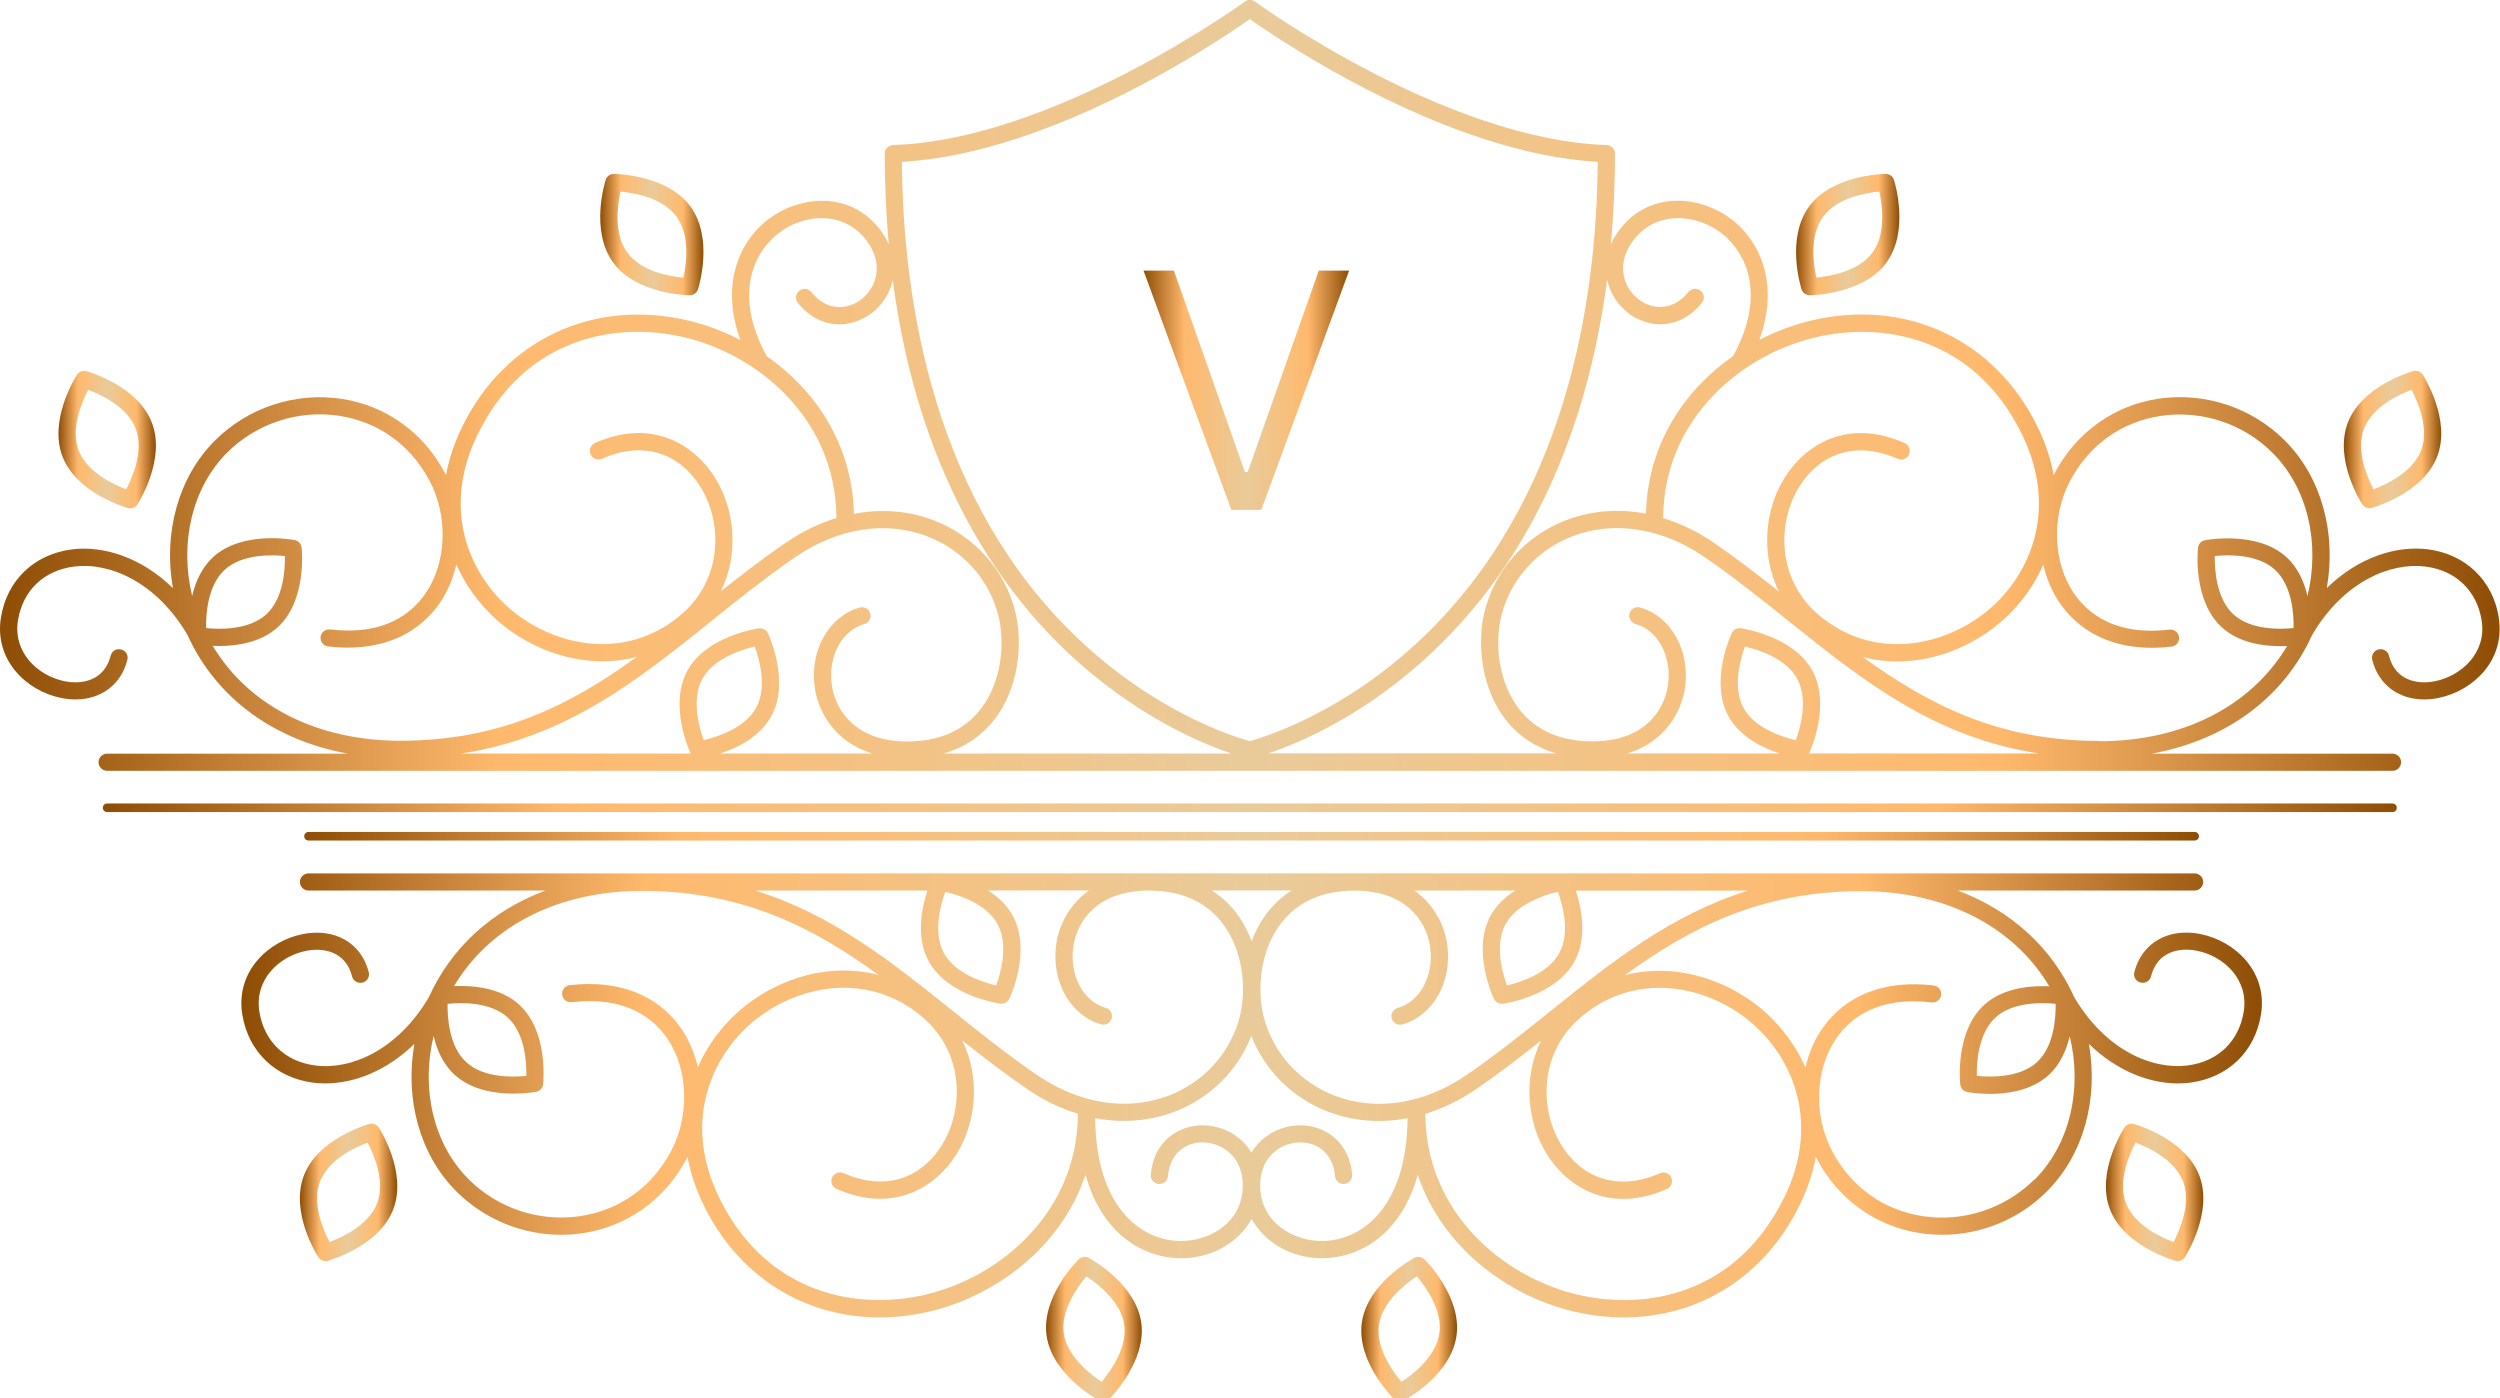 <svg width="152" height="85" viewBox="0 0 152 85" fill="none" xmlns="http://www.w3.org/2000/svg">
<g clip-path="url(#clip0_2207_2874)">
<path d="M151.926 37.535C151.559 35.283 149.913 33.697 147.622 33.4C145.73 33.155 143.414 33.859 141.469 35.752C142.061 32.394 141.144 28.999 138.901 26.767C136.893 24.77 134.026 23.826 131.233 24.243C128.538 24.645 126.248 26.282 124.943 28.728C124.917 28.78 124.89 28.832 124.864 28.884C124.691 27.935 124.372 26.944 123.868 25.922C121.274 20.624 115.849 18.105 110.057 19.503C109.025 19.753 107.977 20.144 106.965 20.671C108.244 17.177 106.965 14.403 104.905 13.073C102.971 11.832 100.141 11.743 98.458 13.981C98.238 14.273 98.07 14.57 97.939 14.867C98.118 12.927 98.191 11.066 98.191 9.339C98.191 9.058 97.966 8.828 97.683 8.818C87.918 8.516 76.418 0.188 76.303 0.099C76.12 -0.037 75.868 -0.037 75.684 0.099C75.569 0.182 64.07 8.516 54.3 8.818C54.017 8.828 53.791 9.058 53.791 9.339C53.791 11.279 53.88 13.115 54.038 14.857C53.907 14.565 53.744 14.273 53.524 13.986C51.841 11.749 49.011 11.837 47.077 13.078C45.017 14.403 43.738 17.182 45.017 20.676C44.005 20.15 42.962 19.759 41.925 19.508C36.133 18.105 30.708 20.629 28.114 25.927C27.61 26.95 27.291 27.94 27.118 28.89C27.092 28.837 27.071 28.785 27.039 28.733C25.734 26.282 23.444 24.65 20.75 24.248C17.956 23.831 15.089 24.775 13.081 26.772C10.838 29.004 9.921 32.399 10.513 35.757C8.569 33.859 6.247 33.16 4.36 33.405C2.069 33.703 0.423 35.283 0.057 37.541C-0.363 40.143 1.619 42.005 3.699 42.432C4.003 42.495 4.302 42.526 4.59 42.526C6.142 42.526 7.363 41.629 7.746 40.117C7.814 39.835 7.646 39.554 7.363 39.486C7.08 39.413 6.797 39.585 6.729 39.866C6.351 41.358 5.025 41.645 3.914 41.415C2.31 41.087 0.775 39.679 1.094 37.713C1.388 35.903 2.662 34.683 4.496 34.448C6.655 34.167 9.496 35.377 11.394 38.594C13.129 42.432 16.645 45.003 21.158 45.822H6.514C6.226 45.822 5.99 46.056 5.99 46.343C5.99 46.63 6.226 46.865 6.514 46.865H145.463C145.751 46.865 145.987 46.63 145.987 46.343C145.987 46.056 145.751 45.822 145.463 45.822H130.818C135.331 45.003 138.848 42.432 140.583 38.594C142.481 35.377 145.316 34.172 147.481 34.448C149.315 34.688 150.589 35.908 150.882 37.713C151.202 39.679 149.666 41.087 148.063 41.415C146.951 41.645 145.625 41.358 145.248 39.866C145.18 39.585 144.892 39.418 144.614 39.486C144.331 39.554 144.163 39.84 144.231 40.117C144.614 41.629 145.83 42.526 147.387 42.526C147.675 42.526 147.968 42.495 148.278 42.432C150.358 42.005 152.345 40.148 151.92 37.541L151.926 37.535ZM134.66 33.807C135.462 33.724 137.255 33.671 138.314 34.636C139.372 35.601 139.467 37.389 139.451 38.187C138.649 38.271 136.857 38.323 135.798 37.358C134.739 36.393 134.645 34.605 134.66 33.807ZM110.304 20.525C114.518 19.508 120.047 20.515 122.925 26.386C125.305 31.247 123.203 35.283 120.676 37.264C118.071 39.309 113.967 40.164 110.671 37.468C108.018 35.293 108.029 31.794 109.386 29.609C110.718 27.466 112.956 26.819 115.377 27.893C115.639 28.013 115.954 27.893 116.069 27.628C116.185 27.367 116.069 27.054 115.802 26.939C112.337 25.406 109.759 27.028 108.495 29.061C107.327 30.939 107.017 33.645 108.155 35.961C106.886 34.954 105.576 33.943 104.192 32.993C103.207 32.321 102.174 31.825 101.121 31.502C101.152 25.484 105.859 21.599 110.299 20.53L110.304 20.525ZM98.977 19.023C100.162 19.941 102.075 20.139 103.474 18.413C103.658 18.189 103.621 17.86 103.396 17.678C103.17 17.495 102.84 17.532 102.657 17.756C101.697 18.94 100.439 18.83 99.622 18.199C98.705 17.49 98.212 16.061 99.307 14.611C100.602 12.891 102.819 12.979 104.344 13.954C106.137 15.107 107.473 17.813 105.377 21.641C102.457 23.685 100.183 26.95 100.073 31.231C98.437 30.918 96.786 31.038 95.261 31.611C92.761 32.555 90.895 34.641 90.261 37.186C89.794 39.053 90.02 41.817 91.561 43.778C92.336 44.763 93.369 45.441 94.611 45.806H77.11C78.95 45.191 83.054 43.496 87.2 39.543C93.914 33.15 96.708 24.64 97.714 17.005C97.887 17.819 98.353 18.533 98.982 19.018L98.977 19.023ZM75.988 1.163C77.912 2.519 87.975 9.319 97.143 9.84C97.075 18.58 95.135 30.506 86.508 38.756C81.691 43.365 76.806 44.836 75.988 45.06C75.171 44.836 70.286 43.365 65.469 38.756C56.847 30.506 54.908 18.58 54.834 9.84C64.001 9.319 74.065 2.519 75.988 1.163ZM47.643 13.96C49.163 12.979 51.38 12.891 52.68 14.617C53.77 16.067 53.283 17.495 52.365 18.204C51.548 18.841 50.29 18.945 49.331 17.761C49.147 17.537 48.817 17.5 48.592 17.683C48.366 17.866 48.33 18.194 48.513 18.418C49.913 20.144 51.826 19.946 53.01 19.028C53.639 18.543 54.1 17.84 54.279 17.031C55.799 28.618 60.626 35.585 64.793 39.554C68.939 43.501 73.043 45.201 74.882 45.816H57.382C58.618 45.451 59.656 44.773 60.432 43.788C61.973 41.832 62.193 39.069 61.732 37.197C61.098 34.652 59.232 32.566 56.732 31.622C55.206 31.043 53.561 30.928 51.92 31.241C51.81 26.96 49.535 23.696 46.616 21.651C44.519 17.824 45.856 15.117 47.648 13.965L47.643 13.96ZM29.057 26.386C31.935 20.509 37.464 19.503 41.678 20.525C46.123 21.599 50.825 25.484 50.856 31.497C49.808 31.82 48.77 32.316 47.785 32.988C46.401 33.937 45.09 34.949 43.822 35.955C44.965 33.64 44.65 30.934 43.481 29.056C42.218 27.028 39.639 25.401 36.175 26.934C35.913 27.049 35.792 27.361 35.908 27.622C36.023 27.883 36.332 28.003 36.599 27.888C39.016 26.819 41.259 27.461 42.59 29.604C43.948 31.789 43.964 35.288 41.306 37.462C38.015 40.158 33.911 39.309 31.3 37.259C28.774 35.278 26.672 31.241 29.052 26.381L29.057 26.386ZM12.95 39.319C12.95 39.319 12.935 39.282 12.924 39.267C13.05 39.272 13.181 39.277 13.322 39.277C14.392 39.277 15.859 39.074 16.892 38.13C18.663 36.508 18.354 33.426 18.338 33.296C18.312 33.066 18.145 32.884 17.919 32.837C17.788 32.811 14.732 32.248 12.961 33.87C12.253 34.516 11.881 35.397 11.682 36.232C10.901 32.993 11.682 29.646 13.82 27.508C15.592 25.745 18.129 24.911 20.592 25.276C22.988 25.636 24.948 27.033 26.111 29.218C27.265 31.382 27.165 34.209 25.865 36.091C25.032 37.301 23.349 38.662 20.073 38.271C19.79 38.239 19.523 38.438 19.492 38.724C19.455 39.011 19.665 39.272 19.948 39.303C22.904 39.658 25.315 38.724 26.73 36.675C27.212 35.981 27.548 35.173 27.747 34.318C28.439 35.882 29.503 37.17 30.656 38.073C32.275 39.345 34.414 40.205 36.636 40.205C37.328 40.205 38.025 40.122 38.717 39.94C34.765 42.808 30.483 45.029 24.392 45.039H24.356C19.277 45.039 15.141 42.922 12.956 39.303L12.95 39.319ZM12.531 38.187C12.515 37.389 12.61 35.601 13.668 34.636C14.727 33.671 16.525 33.724 17.322 33.807C17.337 34.605 17.248 36.388 16.184 37.358C15.126 38.323 13.333 38.271 12.531 38.187ZM43.24 37.765C44.881 36.451 46.574 35.09 48.382 33.854C50.935 32.107 53.838 31.648 56.349 32.597C58.524 33.421 60.154 35.231 60.705 37.447C61.108 39.069 60.925 41.462 59.599 43.147C58.587 44.429 57.093 45.081 55.154 45.081C52.13 45.081 50.804 43.308 50.573 41.645C50.332 39.913 51.186 38.323 52.549 37.942C52.827 37.864 52.989 37.577 52.911 37.301C52.832 37.024 52.544 36.863 52.266 36.941C50.4 37.462 49.221 39.548 49.535 41.791C49.75 43.355 50.809 45.123 53.031 45.816H43.775C44.802 45.483 46.202 44.815 46.899 43.538C48.047 41.431 46.747 38.62 46.689 38.5C46.59 38.292 46.369 38.177 46.144 38.203C46.013 38.224 42.936 38.678 41.788 40.784C40.651 42.875 41.919 45.655 41.993 45.816H28.025C34.403 44.841 38.717 41.394 43.24 37.77V37.765ZM42.706 41.274C43.387 40.018 45.106 39.491 45.887 39.309C46.165 40.059 46.658 41.775 45.971 43.032C45.29 44.288 43.571 44.815 42.789 44.998C42.512 44.252 42.019 42.536 42.706 41.274ZM109.187 45.003C108.406 44.826 106.692 44.299 106.006 43.037C105.324 41.78 105.817 40.059 106.09 39.309C106.871 39.486 108.585 40.013 109.271 41.274C109.953 42.531 109.46 44.252 109.187 45.003ZM109.989 45.811C110.063 45.65 111.331 42.87 110.194 40.779C109.046 38.672 105.969 38.219 105.838 38.198C105.613 38.166 105.387 38.286 105.293 38.495C105.235 38.615 103.935 41.426 105.083 43.532C105.775 44.81 107.18 45.477 108.207 45.811H98.951C101.178 45.118 102.232 43.35 102.452 41.785C102.761 39.543 101.587 37.457 99.721 36.936C99.444 36.858 99.155 37.019 99.077 37.296C98.998 37.572 99.161 37.859 99.438 37.937C100.806 38.318 101.655 39.913 101.414 41.639C101.184 43.298 99.863 45.076 96.833 45.076C94.894 45.076 93.395 44.424 92.389 43.141C91.063 41.462 90.879 39.069 91.283 37.442C91.833 35.231 93.458 33.416 95.638 32.592C98.149 31.643 101.058 32.102 103.605 33.849C105.414 35.085 107.106 36.446 108.747 37.76C113.27 41.384 117.589 44.831 123.963 45.811H109.994H109.989ZM127.626 45.05H127.59C121.494 45.039 117.217 42.818 113.265 39.95C113.957 40.127 114.654 40.216 115.346 40.216C117.568 40.216 119.707 39.355 121.326 38.083C122.474 37.181 123.543 35.898 124.23 34.328C124.429 35.184 124.765 35.987 125.247 36.685C126.662 38.735 129.073 39.668 132.029 39.314C132.318 39.277 132.522 39.022 132.485 38.735C132.449 38.448 132.186 38.25 131.903 38.281C128.628 38.672 126.95 37.311 126.112 36.101C124.812 34.219 124.712 31.392 125.865 29.228C127.029 27.043 128.989 25.641 131.385 25.286C133.853 24.921 136.385 25.75 138.156 27.518C140.3 29.651 141.081 33.004 140.295 36.242C140.101 35.408 139.729 34.527 139.021 33.88C137.25 32.258 134.189 32.821 134.058 32.847C133.832 32.889 133.659 33.077 133.638 33.306C133.623 33.437 133.313 36.519 135.085 38.14C136.118 39.084 137.585 39.288 138.654 39.288C138.796 39.288 138.927 39.288 139.053 39.277C139.042 39.293 139.037 39.314 139.026 39.329C136.841 42.948 132.705 45.066 127.626 45.066V45.05Z" fill="url(#paint0_linear_2207_2874)"/>
<path d="M144.068 30.902C144.116 30.902 144.163 30.897 144.21 30.882C144.336 30.845 147.328 29.99 148.183 27.748C149.037 25.51 147.376 22.893 147.302 22.783C147.176 22.59 146.941 22.502 146.72 22.564C146.595 22.601 143.602 23.456 142.748 25.698C141.893 27.941 143.555 30.553 143.628 30.663C143.728 30.814 143.895 30.902 144.068 30.902ZM143.728 26.068C144.236 24.733 145.871 23.983 146.621 23.701C146.993 24.405 147.716 26.042 147.203 27.383C146.694 28.718 145.059 29.468 144.309 29.75C143.937 29.041 143.219 27.403 143.728 26.068Z" fill="url(#paint1_linear_2207_2874)"/>
<path d="M110.036 17.949C110.167 17.949 113.281 17.902 114.696 15.962C116.111 14.022 115.194 11.066 115.152 10.941C115.084 10.722 114.89 10.581 114.649 10.575C114.518 10.575 111.404 10.622 109.989 12.562C108.574 14.502 109.491 17.459 109.533 17.584C109.601 17.803 109.806 17.949 110.031 17.949H110.036ZM110.843 13.178C111.687 12.02 113.459 11.723 114.261 11.645C114.434 12.421 114.701 14.189 113.852 15.347C113.008 16.505 111.236 16.802 110.434 16.88C110.262 16.103 109.994 14.335 110.843 13.178Z" fill="url(#paint2_linear_2207_2874)"/>
<path d="M7.772 30.887C7.819 30.897 7.867 30.908 7.914 30.908C8.087 30.908 8.254 30.819 8.354 30.668C8.427 30.558 10.089 27.941 9.235 25.703C8.38 23.461 5.387 22.606 5.262 22.569C5.041 22.507 4.806 22.595 4.68 22.788C4.606 22.898 2.945 25.516 3.799 27.753C4.654 29.995 7.646 30.85 7.772 30.887ZM5.361 23.701C6.111 23.983 7.741 24.728 8.254 26.068C8.763 27.403 8.045 29.041 7.673 29.75C6.923 29.468 5.293 28.718 4.779 27.383C4.271 26.047 4.989 24.405 5.361 23.701Z" fill="url(#paint3_linear_2207_2874)"/>
<path d="M41.941 17.949C42.171 17.949 42.37 17.803 42.438 17.584C42.48 17.459 43.398 14.502 41.983 12.562C40.567 10.622 37.459 10.575 37.323 10.575C37.092 10.575 36.893 10.722 36.825 10.941C36.783 11.066 35.866 14.022 37.281 15.962C38.696 17.902 41.809 17.949 41.941 17.949ZM37.727 11.645C38.523 11.717 40.295 12.015 41.139 13.178C41.983 14.335 41.72 16.103 41.547 16.885C40.751 16.812 38.979 16.515 38.135 15.352C37.291 14.194 37.553 12.427 37.727 11.645Z" fill="url(#paint4_linear_2207_2874)"/>
<path d="M145.468 48.852H6.514C6.367 48.852 6.252 48.966 6.252 49.112C6.252 49.258 6.367 49.373 6.514 49.373H145.463C145.61 49.373 145.725 49.258 145.725 49.112C145.725 48.966 145.61 48.852 145.463 48.852H145.468Z" fill="url(#paint5_linear_2207_2874)"/>
<path d="M133.812 56.794C131.847 56.392 130.222 57.32 129.766 59.109C129.698 59.391 129.866 59.672 130.149 59.74C130.426 59.808 130.715 59.641 130.783 59.359C131.16 57.868 132.486 57.581 133.598 57.81C135.201 58.139 136.737 59.547 136.417 61.513C136.124 63.322 134.85 64.543 133.016 64.777C130.851 65.059 128.015 63.849 126.118 60.637C124.745 57.591 122.25 55.349 119.026 54.145H133.43C133.718 54.145 133.954 53.91 133.954 53.623C133.954 53.336 133.718 53.102 133.43 53.102H82.368H82.358C82.358 53.102 82.353 53.102 82.347 53.102H69.841C69.841 53.102 69.836 53.102 69.831 53.102H69.82H18.759C18.471 53.102 18.235 53.336 18.235 53.623C18.235 53.91 18.471 54.145 18.759 54.145H33.162C29.939 55.349 27.444 57.591 26.071 60.637C24.173 63.854 21.332 65.064 19.173 64.782C17.338 64.548 16.065 63.322 15.771 61.518C15.452 59.552 16.987 58.144 18.591 57.816C19.702 57.586 21.028 57.873 21.406 59.364C21.474 59.646 21.762 59.813 22.04 59.745C22.323 59.677 22.491 59.391 22.423 59.114C21.972 57.325 20.347 56.397 18.376 56.799C16.296 57.226 14.309 59.083 14.733 61.69C15.1 63.943 16.746 65.528 19.037 65.826C19.278 65.857 19.524 65.872 19.781 65.872C21.516 65.872 23.497 65.127 25.195 63.468C24.603 66.827 25.52 70.227 27.764 72.453C29.457 74.138 31.763 75.076 34.121 75.076C34.556 75.076 34.997 75.045 35.432 74.977C38.126 74.576 40.416 72.938 41.721 70.493C41.748 70.441 41.774 70.388 41.8 70.336C41.973 71.285 42.293 72.276 42.796 73.298C44.913 77.626 48.918 80.098 53.473 80.098C54.495 80.098 55.548 79.973 56.607 79.718C60.465 78.784 64.506 75.9 65.999 71.426C66.99 75.014 69.475 76.443 71.681 76.5C71.728 76.5 71.781 76.5 71.828 76.5C73.699 76.5 75.308 75.54 76.1 74.112C76.891 75.54 78.505 76.5 80.371 76.5C80.418 76.5 80.471 76.5 80.518 76.5C82.719 76.443 85.204 75.014 86.2 71.426C87.694 75.9 91.735 78.784 95.592 79.718C96.656 79.973 97.705 80.098 98.727 80.098C103.281 80.098 107.281 77.626 109.403 73.298C109.907 72.276 110.226 71.285 110.399 70.336C110.425 70.388 110.446 70.441 110.478 70.493C111.783 72.944 114.079 74.576 116.767 74.977C117.202 75.04 117.643 75.076 118.078 75.076C120.436 75.076 122.743 74.143 124.436 72.453C126.679 70.222 127.596 66.827 127.004 63.468C128.702 65.121 130.683 65.872 132.418 65.872C132.67 65.872 132.921 65.857 133.162 65.826C135.453 65.528 137.099 63.948 137.466 61.69C137.89 59.088 135.904 57.226 133.823 56.799L133.812 56.794ZM94.806 57.946C94.12 59.203 92.406 59.729 91.625 59.912C91.347 59.166 90.854 57.451 91.541 56.189C92.222 54.932 93.941 54.405 94.722 54.223C95 54.968 95.493 56.684 94.806 57.946ZM92.133 54.145C91.535 54.52 90.98 55.02 90.618 55.688C89.47 57.795 90.77 60.605 90.828 60.725C90.917 60.908 91.1 61.028 91.305 61.028C91.331 61.028 91.352 61.028 91.378 61.028C91.509 61.007 94.586 60.553 95.734 58.447C96.536 56.971 96.137 55.151 95.812 54.15H106.285C101.583 55.615 98.003 58.478 94.287 61.461C92.647 62.775 90.954 64.136 89.145 65.372C86.593 67.119 83.689 67.578 81.178 66.629C79.003 65.805 77.373 63.995 76.823 61.779C76.419 60.157 76.608 57.764 77.929 56.084C78.94 54.801 80.429 54.15 82.363 54.15H82.389C85.408 54.155 86.724 55.928 86.954 57.581C87.196 59.312 86.341 60.903 84.978 61.283C84.701 61.362 84.538 61.648 84.617 61.925C84.695 62.201 84.984 62.363 85.261 62.285C87.133 61.763 88.307 59.677 87.992 57.435C87.83 56.277 87.211 55.01 86.001 54.145H92.144H92.133ZM78.521 54.145C77.981 54.494 77.499 54.922 77.09 55.438C76.66 55.985 76.335 56.595 76.1 57.226C75.864 56.59 75.539 55.98 75.109 55.432C74.7 54.916 74.218 54.489 73.678 54.139H78.526L78.521 54.145ZM60.569 59.912C59.788 59.735 58.075 59.208 57.388 57.946C56.706 56.689 57.199 54.968 57.472 54.223C58.253 54.405 59.972 54.932 60.653 56.189C61.335 57.445 60.842 59.166 60.564 59.912H60.569ZM56.387 54.145C56.057 55.146 55.658 56.966 56.465 58.441C57.613 60.548 60.69 61.002 60.821 61.023C60.847 61.023 60.868 61.023 60.894 61.023C61.093 61.023 61.282 60.908 61.371 60.72C61.429 60.6 62.729 57.79 61.581 55.683C61.219 55.015 60.664 54.515 60.066 54.139H66.209C64.998 55.005 64.375 56.272 64.217 57.43C63.908 59.672 65.082 61.758 66.948 62.279C67.226 62.358 67.514 62.196 67.593 61.92C67.671 61.643 67.509 61.356 67.231 61.278C65.863 60.898 65.014 59.302 65.255 57.576C65.486 55.917 66.807 54.15 69.82 54.145H69.847C71.781 54.145 73.275 54.796 74.281 56.079C75.607 57.758 75.79 60.152 75.387 61.774C74.836 63.985 73.212 65.799 71.031 66.623C68.521 67.572 65.612 67.114 63.059 65.367C61.251 64.131 59.558 62.77 57.917 61.456C54.196 58.473 50.616 55.61 45.92 54.145H56.392H56.387ZM40.794 69.997C39.63 72.182 37.67 73.585 35.275 73.94C32.811 74.31 30.274 73.475 28.503 71.708C26.359 69.575 25.578 66.222 26.364 62.983C26.558 63.818 26.93 64.699 27.643 65.346C28.676 66.29 30.143 66.493 31.212 66.493C31.983 66.493 32.549 66.389 32.601 66.378C32.827 66.337 33 66.149 33.021 65.924C33.036 65.794 33.346 62.712 31.574 61.09C30.41 60.022 28.686 59.907 27.612 59.954C27.622 59.933 27.633 59.912 27.643 59.891C29.829 56.277 33.964 54.165 39.038 54.165H39.075C45.175 54.176 49.463 56.403 53.415 59.276C50.49 58.509 47.466 59.458 45.338 61.132C44.19 62.034 43.121 63.317 42.429 64.887C42.23 64.032 41.894 63.228 41.412 62.53C39.997 60.48 37.591 59.552 34.635 59.901C34.347 59.938 34.142 60.194 34.179 60.48C34.216 60.767 34.483 60.971 34.761 60.934C38.032 60.543 39.714 61.904 40.553 63.114C41.852 64.996 41.952 67.823 40.799 69.987L40.794 69.997ZM27.213 61.033C28.01 60.95 29.802 60.892 30.866 61.862C31.925 62.827 32.02 64.616 32.004 65.413C31.207 65.497 29.415 65.554 28.351 64.584C27.292 63.62 27.198 61.831 27.213 61.033ZM56.355 78.695C52.141 79.712 46.612 78.706 43.734 72.834C41.355 67.974 43.456 63.938 45.983 61.956C48.588 59.912 52.692 59.057 55.988 61.753C58.641 63.927 58.63 67.426 57.273 69.611C55.941 71.755 53.698 72.396 51.282 71.327C51.02 71.212 50.71 71.327 50.59 71.593C50.474 71.854 50.59 72.167 50.857 72.281C54.322 73.814 56.906 72.187 58.164 70.159C59.332 68.282 59.642 65.575 58.504 63.26C59.773 64.266 61.083 65.278 62.467 66.227C63.452 66.9 64.485 67.395 65.538 67.718C65.507 73.736 60.8 77.621 56.361 78.69L56.355 78.695ZM80.487 75.452C78.694 75.494 76.739 74.398 76.624 72.271C76.529 70.461 77.73 69.544 78.893 69.465C79.926 69.387 81.032 69.997 81.168 71.51C81.194 71.796 81.441 72.01 81.734 71.984C82.022 71.958 82.237 71.702 82.211 71.421C82.012 69.21 80.303 68.323 78.815 68.428C77.745 68.506 76.697 69.074 76.089 70.076C75.486 69.074 74.433 68.506 73.364 68.428C71.87 68.323 70.166 69.215 69.967 71.421C69.941 71.708 70.156 71.963 70.444 71.984C70.743 72.01 70.989 71.796 71.01 71.51C71.147 69.992 72.247 69.387 73.285 69.465C74.443 69.549 75.649 70.461 75.555 72.271C75.444 74.357 73.563 75.452 71.802 75.452C71.765 75.452 71.728 75.452 71.692 75.452C69.354 75.389 66.639 73.392 66.587 67.984C68.222 68.292 69.862 68.177 71.388 67.604C73.563 66.78 75.261 65.09 76.084 62.989C76.901 65.095 78.6 66.78 80.78 67.604C82.305 68.177 83.946 68.297 85.581 67.99C85.534 73.392 82.814 75.394 80.476 75.452H80.487ZM108.46 72.834C105.582 78.711 100.053 79.718 95.839 78.695C91.394 77.621 86.692 73.736 86.661 67.724C87.709 67.4 88.747 66.905 89.732 66.232C91.116 65.283 92.427 64.272 93.7 63.265C92.558 65.58 92.872 68.287 94.041 70.164C95.304 72.193 97.883 73.82 101.347 72.287C101.609 72.172 101.73 71.859 101.615 71.598C101.499 71.337 101.185 71.218 100.923 71.332C98.507 72.401 96.263 71.76 94.932 69.617C93.574 67.432 93.559 63.932 96.216 61.758C99.508 59.062 103.612 59.917 106.222 61.961C108.748 63.943 110.85 67.979 108.47 72.839L108.46 72.834ZM123.691 71.713C121.92 73.475 119.388 74.315 116.919 73.945C114.524 73.585 112.564 72.187 111.4 70.002C110.247 67.838 110.347 65.012 111.647 63.129C112.48 61.92 114.162 60.553 117.438 60.95C117.721 60.986 117.989 60.778 118.02 60.496C118.057 60.209 117.847 59.949 117.564 59.917C114.603 59.563 112.197 60.496 110.787 62.545C110.305 63.239 109.969 64.047 109.77 64.903C109.078 63.338 108.014 62.05 106.861 61.148C104.733 59.479 101.714 58.53 98.79 59.291C102.747 56.418 107.029 54.191 113.13 54.181H113.167C118.24 54.181 122.376 56.293 124.561 59.907C124.572 59.928 124.582 59.949 124.593 59.969C123.513 59.917 121.794 60.037 120.63 61.106C118.859 62.728 119.168 65.81 119.184 65.94C119.21 66.17 119.378 66.352 119.603 66.394C119.655 66.404 120.222 66.509 120.992 66.509C122.061 66.509 123.529 66.305 124.561 65.361C125.269 64.715 125.641 63.833 125.84 62.999C126.621 66.237 125.84 69.585 123.702 71.723L123.691 71.713ZM124.981 61.033C124.996 61.831 124.902 63.614 123.843 64.584C122.785 65.549 120.992 65.497 120.19 65.413C120.174 64.616 120.269 62.832 121.327 61.862C122.386 60.898 124.179 60.95 124.981 61.033Z" fill="url(#paint6_linear_2207_2874)"/>
<path d="M129.745 68.339C129.525 68.276 129.289 68.365 129.163 68.558C129.09 68.668 127.428 71.285 128.283 73.522C129.137 75.76 132.13 76.62 132.256 76.656C132.303 76.672 132.35 76.677 132.397 76.677C132.57 76.677 132.738 76.589 132.837 76.437C132.911 76.328 134.572 73.71 133.718 71.473C132.864 69.236 129.871 68.376 129.745 68.339ZM132.151 75.52C131.401 75.238 129.771 74.487 129.258 73.152C128.749 71.817 129.467 70.175 129.839 69.471C130.589 69.752 132.219 70.498 132.733 71.838C133.241 73.173 132.523 74.81 132.151 75.52Z" fill="url(#paint7_linear_2207_2874)"/>
<path d="M85.99 76.479C85.875 76.542 83.144 78.028 82.803 80.401C82.463 82.773 84.659 84.963 84.753 85.057C84.853 85.156 84.989 85.209 85.12 85.209C85.204 85.209 85.288 85.188 85.367 85.146C85.482 85.083 88.213 83.597 88.553 81.225C88.894 78.852 86.698 76.662 86.603 76.568C86.441 76.406 86.189 76.37 85.985 76.479H85.99ZM87.515 81.073C87.311 82.487 85.88 83.576 85.215 84.014C84.696 83.409 83.632 81.97 83.841 80.547C84.046 79.133 85.477 78.044 86.142 77.606C86.661 78.21 87.725 79.65 87.515 81.073Z" fill="url(#paint8_linear_2207_2874)"/>
<path d="M22.449 68.339C22.323 68.376 19.33 69.231 18.476 71.473C17.622 73.715 19.283 76.328 19.357 76.437C19.456 76.589 19.624 76.677 19.797 76.677C19.844 76.677 19.891 76.672 19.938 76.656C20.064 76.62 23.057 75.765 23.911 73.522C24.766 71.28 23.104 68.668 23.031 68.558C22.905 68.365 22.669 68.276 22.449 68.339ZM22.931 73.152C22.423 74.487 20.788 75.238 20.038 75.52C19.666 74.816 18.948 73.173 19.456 71.838C19.965 70.503 21.6 69.752 22.349 69.471C22.721 70.175 23.44 71.817 22.931 73.152Z" fill="url(#paint9_linear_2207_2874)"/>
<path d="M66.204 76.479C65.999 76.37 65.753 76.406 65.585 76.568C65.491 76.662 63.295 78.852 63.636 81.225C63.981 83.597 66.707 85.083 66.822 85.146C66.901 85.188 66.985 85.209 67.069 85.209C67.205 85.209 67.336 85.156 67.436 85.057C67.53 84.963 69.726 82.773 69.385 80.401C69.039 78.028 66.314 76.542 66.193 76.479H66.204ZM66.98 84.009C66.309 83.571 64.883 82.487 64.678 81.073C64.474 79.66 65.533 78.216 66.052 77.606C66.723 78.044 68.148 79.128 68.353 80.541C68.557 81.955 67.498 83.399 66.98 84.009Z" fill="url(#paint10_linear_2207_2874)"/>
<path d="M18.759 51.104H133.435C133.582 51.104 133.697 50.99 133.697 50.844C133.697 50.697 133.582 50.583 133.435 50.583H18.759C18.612 50.583 18.497 50.697 18.497 50.844C18.497 50.99 18.612 51.104 18.759 51.104Z" fill="url(#paint11_linear_2207_2874)"/>
<path d="M71.373 16.454L75.691 28.699H75.862L80.18 16.454H82.026L76.686 31H74.867L69.526 16.454H71.373Z" fill="url(#paint12_linear_2207_2874)"/>
</g>
<defs>
<linearGradient id="paint0_linear_2207_2874" x1="-0.001" y1="23.424" x2="151.983" y2="23.424" gradientUnits="userSpaceOnUse">
<stop stop-color="#8E4D05"/>
<stop offset="0.2" stop-color="#FFB96D"/>
<stop offset="0.5" stop-color="#E9CB9A"/>
<stop offset="0.8" stop-color="#FFB96D"/>
<stop offset="1" stop-color="#8E4D05"/>
</linearGradient>
<linearGradient id="paint1_linear_2207_2874" x1="142.506" y1="26.726" x2="148.429" y2="26.726" gradientUnits="userSpaceOnUse">
<stop stop-color="#8E4D05"/>
<stop offset="0.2" stop-color="#FFB96D"/>
<stop offset="0.5" stop-color="#E9CB9A"/>
<stop offset="0.8" stop-color="#FFB96D"/>
<stop offset="1" stop-color="#8E4D05"/>
</linearGradient>
<linearGradient id="paint2_linear_2207_2874" x1="109.208" y1="14.262" x2="115.482" y2="14.262" gradientUnits="userSpaceOnUse">
<stop stop-color="#8E4D05"/>
<stop offset="0.2" stop-color="#FFB96D"/>
<stop offset="0.5" stop-color="#E9CB9A"/>
<stop offset="0.8" stop-color="#FFB96D"/>
<stop offset="1" stop-color="#8E4D05"/>
</linearGradient>
<linearGradient id="paint3_linear_2207_2874" x1="3.553" y1="26.726" x2="9.476" y2="26.726" gradientUnits="userSpaceOnUse">
<stop stop-color="#8E4D05"/>
<stop offset="0.2" stop-color="#FFB96D"/>
<stop offset="0.5" stop-color="#E9CB9A"/>
<stop offset="0.8" stop-color="#FFB96D"/>
<stop offset="1" stop-color="#8E4D05"/>
</linearGradient>
<linearGradient id="paint4_linear_2207_2874" x1="36.5" y1="14.262" x2="42.774" y2="14.262" gradientUnits="userSpaceOnUse">
<stop stop-color="#8E4D05"/>
<stop offset="0.2" stop-color="#FFB96D"/>
<stop offset="0.5" stop-color="#E9CB9A"/>
<stop offset="0.8" stop-color="#FFB96D"/>
<stop offset="1" stop-color="#8E4D05"/>
</linearGradient>
<linearGradient id="paint5_linear_2207_2874" x1="6.252" y1="49.112" x2="145.73" y2="49.112" gradientUnits="userSpaceOnUse">
<stop stop-color="#8E4D05"/>
<stop offset="0.2" stop-color="#FFB96D"/>
<stop offset="0.5" stop-color="#E9CB9A"/>
<stop offset="0.8" stop-color="#FFB96D"/>
<stop offset="1" stop-color="#8E4D05"/>
</linearGradient>
<linearGradient id="paint6_linear_2207_2874" x1="14.681" y1="66.597" x2="137.513" y2="66.597" gradientUnits="userSpaceOnUse">
<stop stop-color="#8E4D05"/>
<stop offset="0.2" stop-color="#FFB96D"/>
<stop offset="0.5" stop-color="#E9CB9A"/>
<stop offset="0.8" stop-color="#FFB96D"/>
<stop offset="1" stop-color="#8E4D05"/>
</linearGradient>
<linearGradient id="paint7_linear_2207_2874" x1="128.036" y1="72.495" x2="133.959" y2="72.495" gradientUnits="userSpaceOnUse">
<stop stop-color="#8E4D05"/>
<stop offset="0.2" stop-color="#FFB96D"/>
<stop offset="0.5" stop-color="#E9CB9A"/>
<stop offset="0.8" stop-color="#FFB96D"/>
<stop offset="1" stop-color="#8E4D05"/>
</linearGradient>
<linearGradient id="paint8_linear_2207_2874" x1="82.761" y1="80.807" x2="88.59" y2="80.807" gradientUnits="userSpaceOnUse">
<stop stop-color="#8E4D05"/>
<stop offset="0.2" stop-color="#FFB96D"/>
<stop offset="0.5" stop-color="#E9CB9A"/>
<stop offset="0.8" stop-color="#FFB96D"/>
<stop offset="1" stop-color="#8E4D05"/>
</linearGradient>
<linearGradient id="paint9_linear_2207_2874" x1="18.235" y1="72.495" x2="24.158" y2="72.495" gradientUnits="userSpaceOnUse">
<stop stop-color="#8E4D05"/>
<stop offset="0.2" stop-color="#FFB96D"/>
<stop offset="0.5" stop-color="#E9CB9A"/>
<stop offset="0.8" stop-color="#FFB96D"/>
<stop offset="1" stop-color="#8E4D05"/>
</linearGradient>
<linearGradient id="paint10_linear_2207_2874" x1="63.604" y1="80.807" x2="69.427" y2="80.807" gradientUnits="userSpaceOnUse">
<stop stop-color="#8E4D05"/>
<stop offset="0.2" stop-color="#FFB96D"/>
<stop offset="0.5" stop-color="#E9CB9A"/>
<stop offset="0.8" stop-color="#FFB96D"/>
<stop offset="1" stop-color="#8E4D05"/>
</linearGradient>
<linearGradient id="paint11_linear_2207_2874" x1="18.497" y1="50.844" x2="133.697" y2="50.844" gradientUnits="userSpaceOnUse">
<stop stop-color="#8E4D05"/>
<stop offset="0.2" stop-color="#FFB96D"/>
<stop offset="0.5" stop-color="#E9CB9A"/>
<stop offset="0.8" stop-color="#FFB96D"/>
<stop offset="1" stop-color="#8E4D05"/>
</linearGradient>
<linearGradient id="paint12_linear_2207_2874" x1="69.526" y1="23.727" x2="82.026" y2="23.727" gradientUnits="userSpaceOnUse">
<stop stop-color="#8E4D05"/>
<stop offset="0.2" stop-color="#FFB96D"/>
<stop offset="0.5" stop-color="#E9CB9A"/>
<stop offset="0.8" stop-color="#FFB96D"/>
<stop offset="1" stop-color="#8E4D05"/>
</linearGradient>
<clipPath id="clip0_2207_2874">
<rect width="152" height="85" fill="white"/>
</clipPath>
</defs>
</svg>
